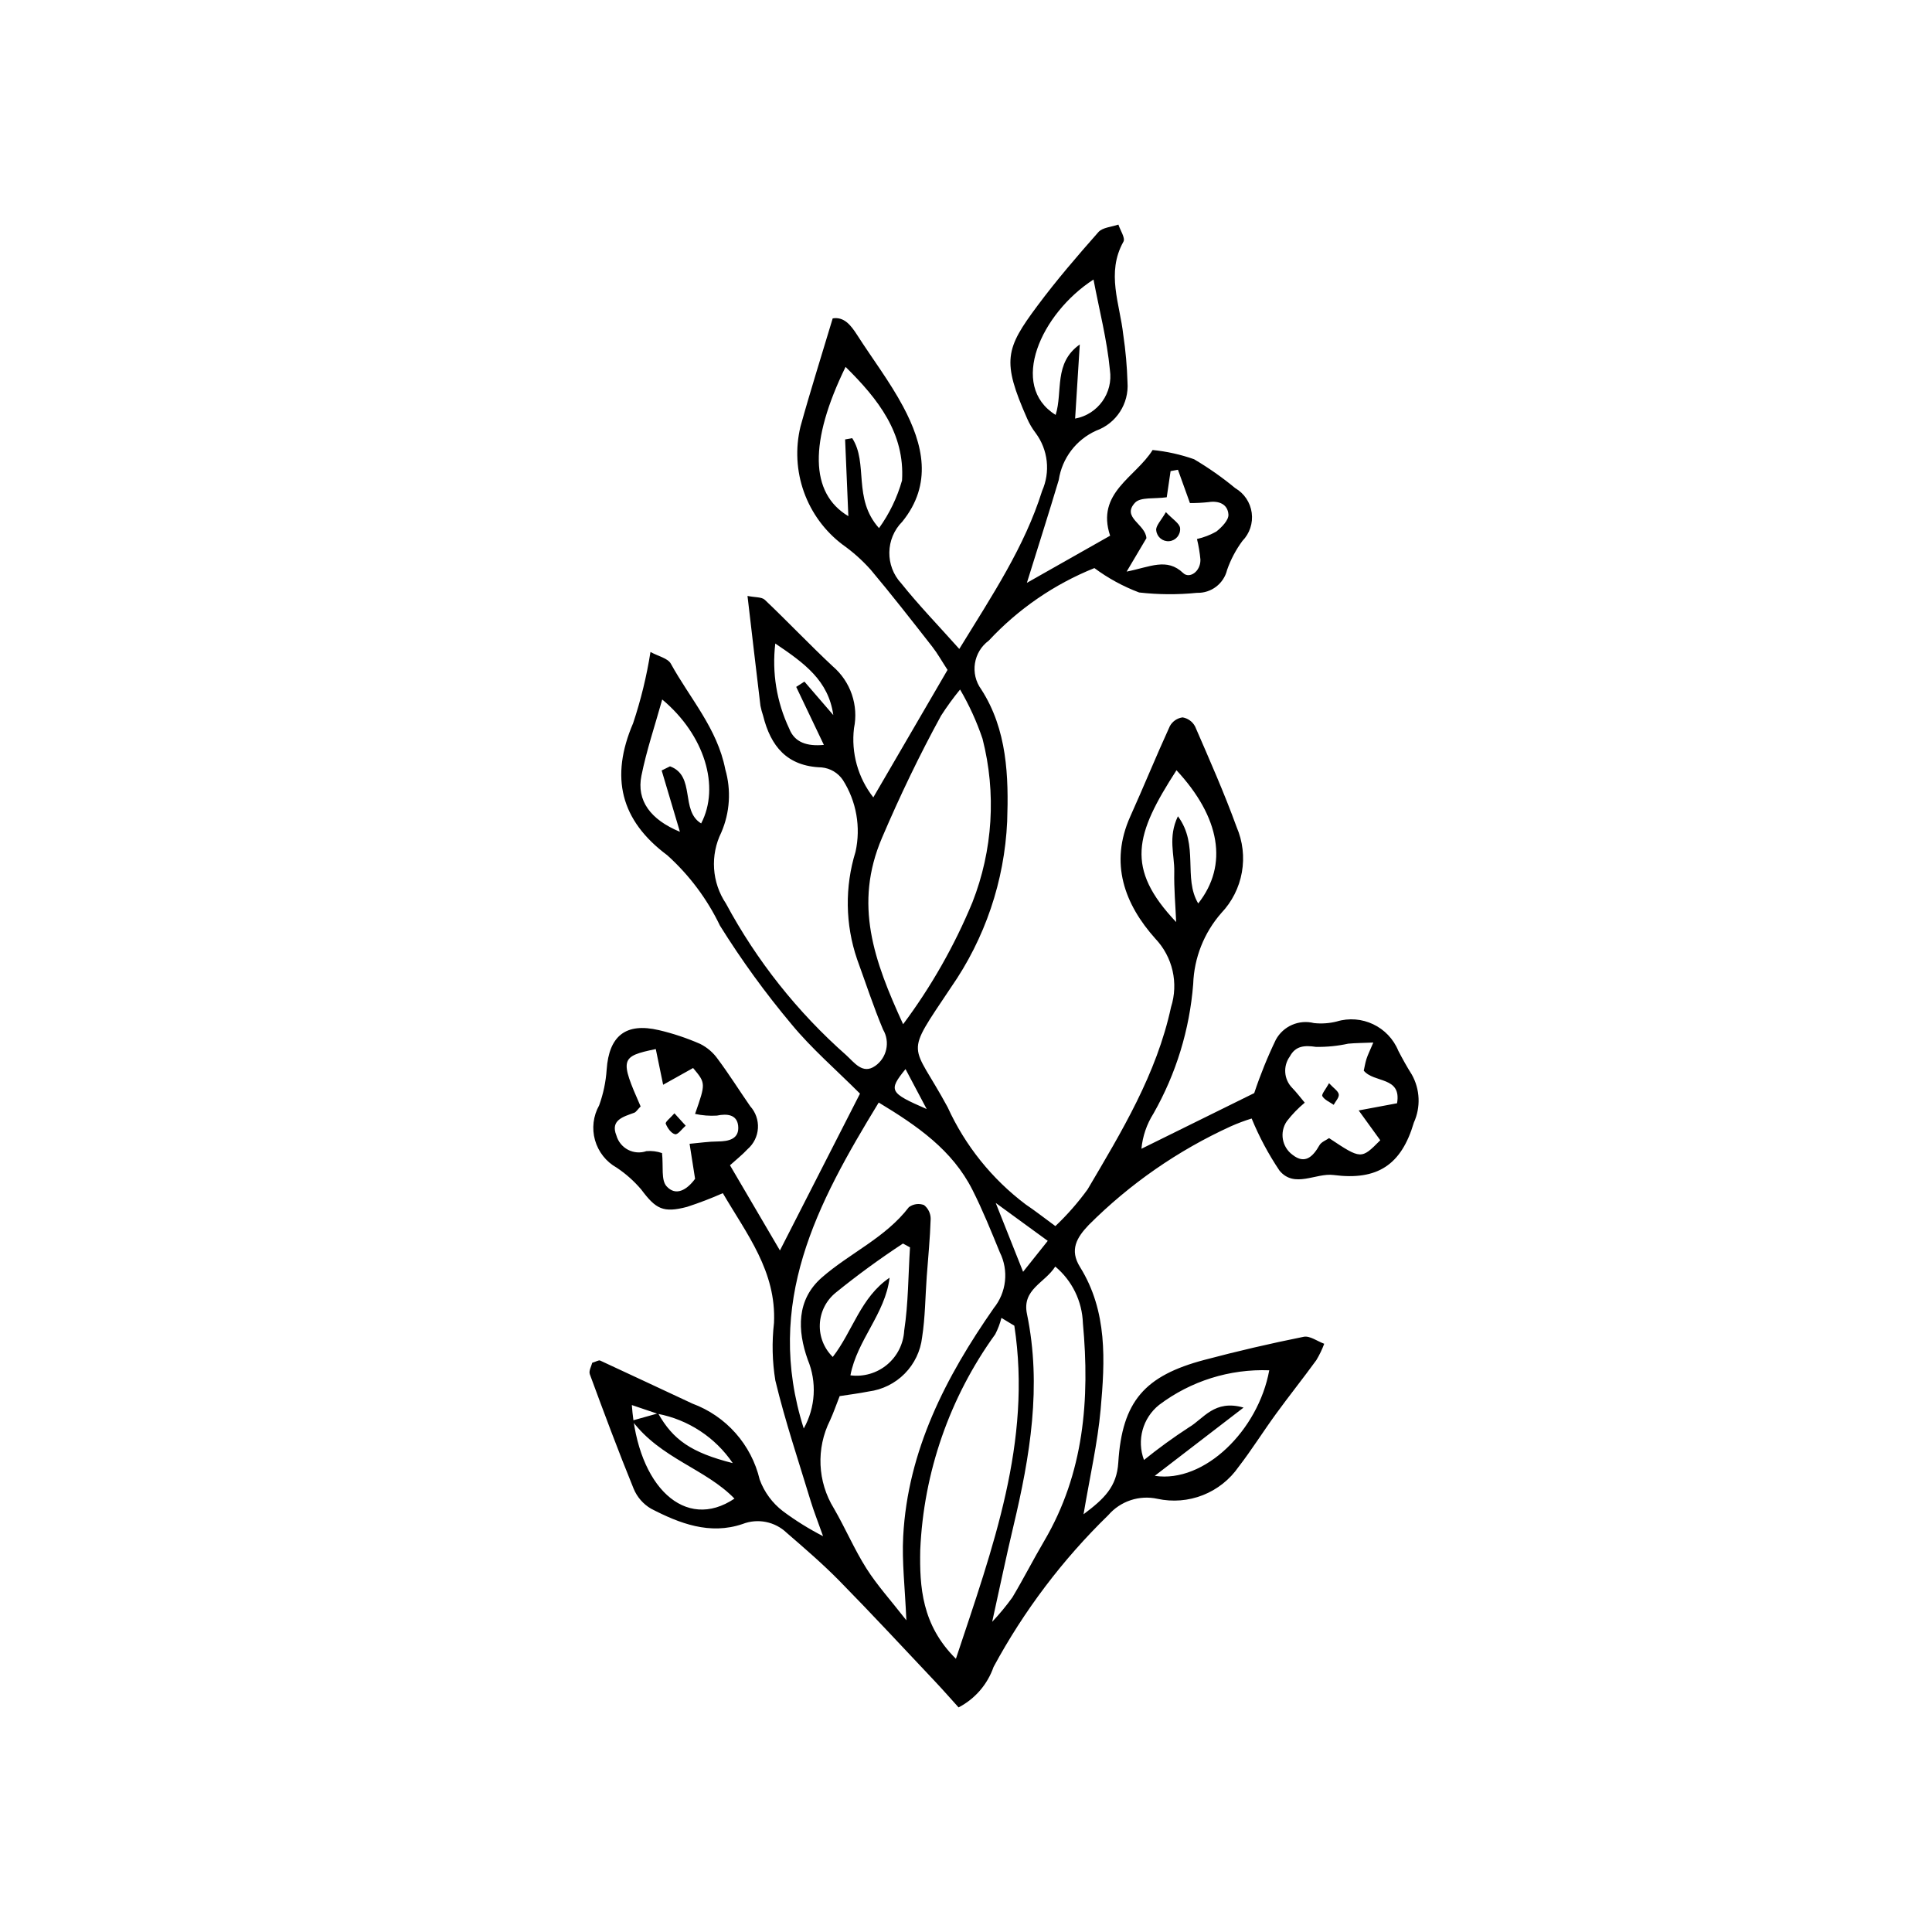 <?xml version="1.0" encoding="UTF-8"?>
<!-- The Best Svg Icon site in the world: iconSvg.co, Visit us! https://iconsvg.co -->
<svg fill="#000000" width="800px" height="800px" version="1.1" viewBox="144 144 512 512" xmlns="http://www.w3.org/2000/svg">
 <g>
  <path d="m316.38 316.78c2.094 1.148 4.602 1.656 5.398 3.106 5.047 9.184 12.324 17.168 14.426 27.98 1.605 5.543 1.23 11.469-1.059 16.762-1.465 2.969-2.121 6.269-1.906 9.57 0.215 3.305 1.301 6.492 3.141 9.242 8.16 15.176 18.953 28.781 31.871 40.184 2.133 1.93 4.367 5.199 7.668 2.867l0.004 0.004c3.113-2.176 4.027-6.383 2.094-9.656-2.566-6.102-4.613-12.418-6.883-18.641-3.141-9.207-3.285-19.176-0.41-28.473 1.441-6.531 0.238-13.363-3.348-19.008-1.285-1.906-3.356-3.133-5.644-3.344-9.172-0.281-13.48-5.59-15.504-13.711-0.289-0.859-0.523-1.734-0.703-2.621-1.137-9.449-2.234-18.906-3.43-29.113 2.012 0.414 3.758 0.242 4.59 1.031 6.102 5.789 11.887 11.914 18.035 17.652 2.309 1.98 4.043 4.543 5.027 7.418 0.984 2.879 1.184 5.969 0.57 8.945-0.785 6.551 1.055 13.145 5.121 18.34 6.844-11.754 13.168-22.617 19.668-33.781-1.488-2.277-2.633-4.344-4.07-6.184-5.375-6.867-10.734-13.754-16.344-20.43v0.008c-2.195-2.457-4.66-4.656-7.352-6.559-4.719-3.555-8.293-8.41-10.285-13.973-1.988-5.559-2.312-11.582-0.926-17.324 2.613-9.461 5.59-18.824 8.543-28.691 2.973-0.5 4.777 1.738 6.465 4.367 4.059 6.332 8.66 12.371 12.191 18.98 5.359 10.023 7.832 20.578-0.199 30.504-4.488 4.5-4.606 11.742-0.27 16.387 4.598 5.758 9.75 11.07 15.363 17.359 8.824-14.379 17.285-27.043 21.941-41.855h-0.004c1.102-2.481 1.527-5.207 1.23-7.906s-1.305-5.269-2.922-7.449c-0.918-1.199-1.688-2.508-2.289-3.898-6.711-15.223-5.742-18.434 2.781-29.875 5.031-6.754 10.543-13.164 16.121-19.477 1.105-1.254 3.504-1.367 5.305-2.004 0.496 1.531 1.879 3.562 1.344 4.519-4.652 8.324-0.93 16.516-0.047 24.75l0.004-0.004c0.617 4.152 0.988 8.34 1.113 12.535 0.426 5.648-2.965 10.887-8.289 12.809-5.316 2.387-9.055 7.309-9.926 13.066-2.652 8.883-5.481 17.715-8.449 27.27 7.047-3.992 14.301-8.098 22.059-12.492-3.801-11.391 6.75-15.453 11.262-22.715v0.004c3.742 0.375 7.426 1.195 10.977 2.441 3.836 2.266 7.492 4.832 10.926 7.672 2.383 1.387 3.988 3.797 4.359 6.527 0.371 2.731-0.539 5.481-2.465 7.453-1.73 2.34-3.098 4.93-4.059 7.676-0.883 3.66-4.215 6.199-7.977 6.082-5.102 0.52-10.242 0.484-15.336-0.094-4.231-1.594-8.223-3.769-11.855-6.465-10.625 4.269-20.18 10.828-27.98 19.211-4.113 3.016-5.016 8.793-2.016 12.918 6.906 10.691 7.289 23.121 6.879 35.023v0.004c-0.715 15.766-5.875 31.004-14.887 43.961-12.641 18.934-10.449 14.066-0.887 31.762 4.641 10.172 11.746 19.023 20.672 25.754 2.457 1.645 4.781 3.481 7.879 5.75 3.141-2.973 5.996-6.231 8.535-9.73 9.027-15.32 18.289-30.547 22.117-48.32v0.004c0.992-3.117 1.129-6.438 0.402-9.625-0.73-3.188-2.301-6.121-4.551-8.492-8.152-9.117-12.246-19.984-6.637-32.434 3.574-7.938 6.856-16.008 10.477-23.918 0.695-1.258 1.941-2.109 3.363-2.301 1.426 0.238 2.656 1.133 3.324 2.414 3.824 8.812 7.723 17.613 10.996 26.637 1.633 3.781 2.117 7.957 1.395 12.008-0.719 4.055-2.613 7.805-5.449 10.789-4.578 5.223-7.211 11.867-7.449 18.809-0.945 12.078-4.539 23.801-10.531 34.332-1.781 2.816-2.875 6.012-3.188 9.332 10.43-5.148 20.859-10.293 29.895-14.754h-0.004c1.609-4.84 3.527-9.574 5.738-14.168 1.973-3.59 6.121-5.394 10.094-4.387 2.008 0.215 4.039 0.078 5.996-0.41 6.644-2.023 13.738 1.344 16.367 7.773 1.109 2.129 2.273 4.238 3.555 6.266v-0.004c2.207 3.922 2.41 8.656 0.551 12.75-3.297 11.211-9.664 15.406-21.273 13.887-4.695-0.613-10.367 3.617-14.332-1.164-2.918-4.344-5.391-8.969-7.379-13.809-1.875 0.578-3.715 1.27-5.508 2.066-14.02 6.394-26.777 15.25-37.672 26.148-3.191 3.352-5.129 6.609-2.312 11.133 7.332 11.777 6.633 24.859 5.469 37.789-0.801 8.867-2.828 17.625-4.527 27.746 5.465-4.102 8.805-7.262 9.207-13.699 1.02-16.277 7.019-23.023 22.816-27.211 8.707-2.309 17.48-4.352 26.324-6.125 1.621-0.328 3.617 1.188 5.438 1.855l-0.004-0.004c-0.559 1.508-1.258 2.961-2.09 4.34-3.496 4.809-7.211 9.461-10.711 14.27-3.363 4.617-6.398 9.48-9.883 14v-0.004c-2.344 3.387-5.641 6-9.469 7.508-3.832 1.512-8.023 1.848-12.047 0.973-4.801-1.055-9.793 0.602-13.012 4.316-12.121 11.793-22.375 25.359-30.414 40.238-1.609 4.629-4.926 8.469-9.273 10.727-2.027-2.242-4.102-4.617-6.266-6.91-8.395-8.891-16.711-17.863-25.277-26.586-4.414-4.496-9.219-8.629-13.988-12.758h-0.004c-3.117-3-7.691-3.918-11.719-2.348-8.664 2.945-16.668-0.133-24.25-4.066-2.078-1.215-3.695-3.078-4.613-5.301-4.09-10.023-7.871-20.176-11.613-30.336-0.324-0.879 0.438-2.156 0.641-3.027 1.016-0.297 1.715-0.766 2.117-0.582 8.156 3.754 16.266 7.617 24.418 11.391v0.004c8.949 3.301 15.652 10.867 17.848 20.152 1.219 3.324 3.363 6.231 6.176 8.379 3.352 2.496 6.902 4.703 10.617 6.609-1.422-4.016-2.461-6.617-3.273-9.289-3.223-10.625-6.781-21.18-9.371-31.961-0.824-5.047-0.945-10.184-0.359-15.266 0.648-13.684-7.234-23.555-13.559-34.387-3.098 1.375-6.266 2.586-9.484 3.633-6.32 1.66-8.262 0.59-12.137-4.598-1.891-2.223-4.078-4.172-6.508-5.793-2.805-1.57-4.871-4.195-5.746-7.289-0.871-3.094-0.477-6.41 1.094-9.215 1.109-3.059 1.781-6.258 1.996-9.504 0.621-8.898 5.047-12.488 13.801-10.445v-0.004c3.766 0.883 7.445 2.109 10.988 3.664 1.871 0.941 3.481 2.328 4.684 4.043 3.008 4.039 5.691 8.32 8.562 12.461 1.441 1.59 2.18 3.691 2.051 5.832-0.129 2.141-1.113 4.141-2.734 5.547-1.391 1.5-3.019 2.777-4.672 4.277l13.238 22.574 21.215-41.559c-6.418-6.422-12.809-11.922-18.098-18.332-6.945-8.273-13.297-17.027-19.012-26.191-3.391-7.066-8.133-13.398-13.953-18.645-12.434-9.266-15.195-20.699-9.062-34.996 2.055-6.156 3.594-12.473 4.602-18.883zm2.027 201.77c3.961 7.008 8.746 10.395 19.777 13.191v-0.004c-4.633-6.824-11.793-11.523-19.895-13.066l-6.844-2.316c1.52 21.715 14.188 33.543 27.195 24.793-7.699-7.949-19.539-10.57-27.141-20.664 3.227-0.902 5.066-1.418 6.906-1.938zm38.594 4.019v-0.004c3.129-5.598 3.516-12.324 1.055-18.246-2.762-7.785-3.004-15.867 3.75-21.773 7.418-6.488 16.848-10.52 23.055-18.633l-0.004 0.004c1.156-0.863 2.668-1.078 4.016-0.566 1.117 0.883 1.766 2.231 1.762 3.66-0.152 5.094-0.668 10.176-1.039 15.262-0.391 5.383-0.402 10.824-1.23 16.137-0.418 3.629-2.039 7.012-4.606 9.613-2.566 2.598-5.93 4.266-9.551 4.734-2.606 0.516-5.254 0.844-7.688 1.227-0.98 2.488-1.66 4.488-2.539 6.402-3.738 7.438-3.352 16.281 1.016 23.367 3.023 5.207 5.391 10.812 8.609 15.891 2.805 4.43 6.387 8.367 10.59 13.754-0.367-8.703-1.199-15.5-0.84-22.238 1.203-22.762 11.312-42.297 23.965-60.438l-0.004-0.004c3.418-4.199 4.059-10.008 1.641-14.852-2.281-5.57-4.539-11.172-7.246-16.531-5.344-10.57-14.562-16.938-24.84-23.152-16.363 26.84-30.449 53.059-19.871 86.383zm41.43-195.84c-1.809 2.211-3.492 4.527-5.039 6.93-5.754 10.516-10.902 21.266-15.641 32.344-7.559 17.668-2.137 32.582 5.586 49.43 7.438-9.965 13.602-20.812 18.359-32.297 5.426-13.816 6.363-28.988 2.68-43.367-1.535-4.535-3.527-8.906-5.945-13.039zm14.379 168.6-3.422-2.074v-0.004c-0.379 1.512-0.93 2.969-1.648 4.352-12.074 16.707-18.984 36.586-19.867 57.184-0.188 9.668 0.387 19.848 9.453 28.809 9.816-29.566 20.184-57.574 15.484-88.266zm10.844-15.68c-2.773 4.375-8.855 6.012-7.5 12.551 3.961 19.105 0.824 37.711-3.594 56.273-1.863 7.824-3.496 15.703-5.625 25.324 1.926-2.035 3.715-4.195 5.352-6.469 2.938-4.906 5.531-10.02 8.434-14.949 10.574-17.98 12.121-37.598 10.258-57.723-0.191-5.816-2.856-11.277-7.324-15.008zm90.582-43.273c1.227-7.16-6.066-5.301-8.824-8.641 0.203-0.902 0.379-2.031 0.719-3.109 0.328-1.039 0.832-2.023 1.812-4.344-2.887 0.121-4.766 0.121-6.629 0.301v-0.004c-2.816 0.617-5.691 0.902-8.57 0.855-3.074-0.457-5.434-0.27-6.926 2.543v-0.004c-1.848 2.551-1.586 6.062 0.613 8.312 1.145 1.172 2.129 2.496 3.34 3.934-1.758 1.457-3.348 3.106-4.742 4.91-2 2.894-1.32 6.863 1.535 8.926 3.285 2.582 5.394 0.445 7.102-2.551 0.508-0.887 1.777-1.344 2.551-1.891 8.516 5.656 8.516 5.656 13.566 0.562l-5.715-7.898zm-137.29-152.42v0.004c2.754-3.824 4.82-8.102 6.102-12.637 0.766-12.512-6.301-21.547-14.965-30.094-9.672 19.836-9.496 33.453 0.738 39.562l-0.859-20.336 1.879-0.336c4.324 6.652 0.078 15.992 7.106 23.84zm-63.172 153.26c-0.855 0.867-1.195 1.488-1.695 1.672-2.867 1.059-6.394 1.922-4.727 6.027v-0.004c0.461 1.637 1.578 3.004 3.082 3.793 1.504 0.785 3.266 0.914 4.871 0.359 1.402-0.125 2.812 0.051 4.141 0.516 0.383 3.539-0.293 7.129 1.191 8.785 2.461 2.75 5.426 0.965 7.566-1.965l-1.457-9.281c2.812-0.25 5.109-0.609 7.41-0.617 3.016-0.012 5.863-0.668 5.457-4.207-0.332-2.879-2.848-3.231-5.637-2.648h0.004c-1.941 0.117-3.887-0.031-5.781-0.449 2.844-8.137 2.844-8.137-0.52-12.164-2.406 1.344-4.801 2.68-7.941 4.438l-1.949-9.461c-9.391 1.953-9.555 2.621-4.016 15.207zm136.25 97.895c13.148 2.004 27.438-12.059 30.34-27.969-10.488-0.395-20.793 2.84-29.172 9.16-4.367 3.481-5.996 9.383-4.023 14.609 3.824-3.09 7.805-5.981 11.926-8.66 3.867-2.258 6.711-7.445 14.461-5.227-8.379 6.438-15.516 11.922-23.531 18.086zm5.672-146.75c-0.188-4.453-0.598-8.914-0.504-13.363 0.094-4.418-1.73-9.082 0.969-14.68 5.668 7.664 1.316 16.273 5.379 23.105 8.039-10.18 5.832-22.824-5.758-35.301-10.996 17.031-13.621 25.938-0.086 40.238zm-26.777-133.43c6.047-1.102 10.129-6.809 9.215-12.887-0.75-7.941-2.789-15.762-4.344-23.965-13.918 9-22.535 28.129-10.031 35.879 1.949-6.231-0.598-13.727 6.394-18.672zm-43.762 219.63-1.863-1.012h0.004c-6.16 4.043-12.109 8.391-17.828 13.027-2.531 2.055-4.062 5.09-4.207 8.34-0.148 3.254 1.102 6.414 3.43 8.688 5.273-6.785 7.379-15.82 15.055-21-1.137 9.551-8.625 16.539-10.379 25.879l0.004-0.004c3.481 0.449 6.996-0.57 9.699-2.816 2.699-2.246 4.348-5.512 4.547-9.02 1.105-7.269 1.07-14.715 1.539-22.082zm-65.809-126.38 2.211-1.094c6.867 2.512 2.652 11.754 8.254 15.129 5.066-9.711 0.938-23.438-10.32-32.844-1.941 6.969-4.164 13.5-5.512 20.211-1.316 6.551 2.367 11.617 10.203 14.852zm133.85-72.402c-3.231 0.469-6.949-0.109-8.398 1.438-3.672 3.926 2.793 5.668 3.012 9.414l-5.242 8.848c6.273-1.238 10.641-3.758 14.996 0.395 1.648 1.57 4.609-0.398 4.559-3.539l0.004-0.004c-0.172-1.848-0.477-3.684-0.918-5.488 1.793-0.406 3.523-1.07 5.129-1.977 1.43-1.137 3.293-3.027 3.207-4.492-0.156-2.711-2.465-3.754-5.301-3.305h-0.004c-1.625 0.176-3.262 0.258-4.898 0.242l-3.176-8.824-1.953 0.359zm-103.74 38.762c-0.914 7.715 0.367 15.531 3.695 22.555 1.414 3.672 4.738 4.734 9.18 4.309l-7.332-15.371 2.18-1.402 7.652 8.871c-1.285-9.141-7.602-13.723-15.375-18.961zm58.418 148.25 7.254 18.25 6.535-8.199c-4.781-3.484-9.035-6.586-13.789-10.051zm-23.902-35.473c-4.609 5.711-4.277 6.285 5.606 10.59-2.027-3.832-3.731-7.043-5.606-10.59z"/>
  <path d="m496.21 431.06c1.25 1.355 2.441 2.074 2.578 2.957 0.129 0.836-0.852 1.84-1.348 2.773-1.047-0.738-2.414-1.289-3.004-2.297-0.281-0.484 0.898-1.828 1.773-3.434z"/>
  <path d="m322.73 439.04 2.984 3.277c-0.949 0.82-2.066 2.43-2.805 2.269-1.023-0.219-2.043-1.66-2.481-2.801-0.172-0.453 1.219-1.504 2.301-2.746z"/>
  <path d="m452.97 279.72c1.77 1.879 3.684 3.012 3.766 4.266 0.148 1.73-1.125 3.262-2.856 3.43-1.73 0.164-3.273-1.09-3.461-2.82-0.238-1.172 1.332-2.711 2.551-4.875z"/>
 </g>
</svg>